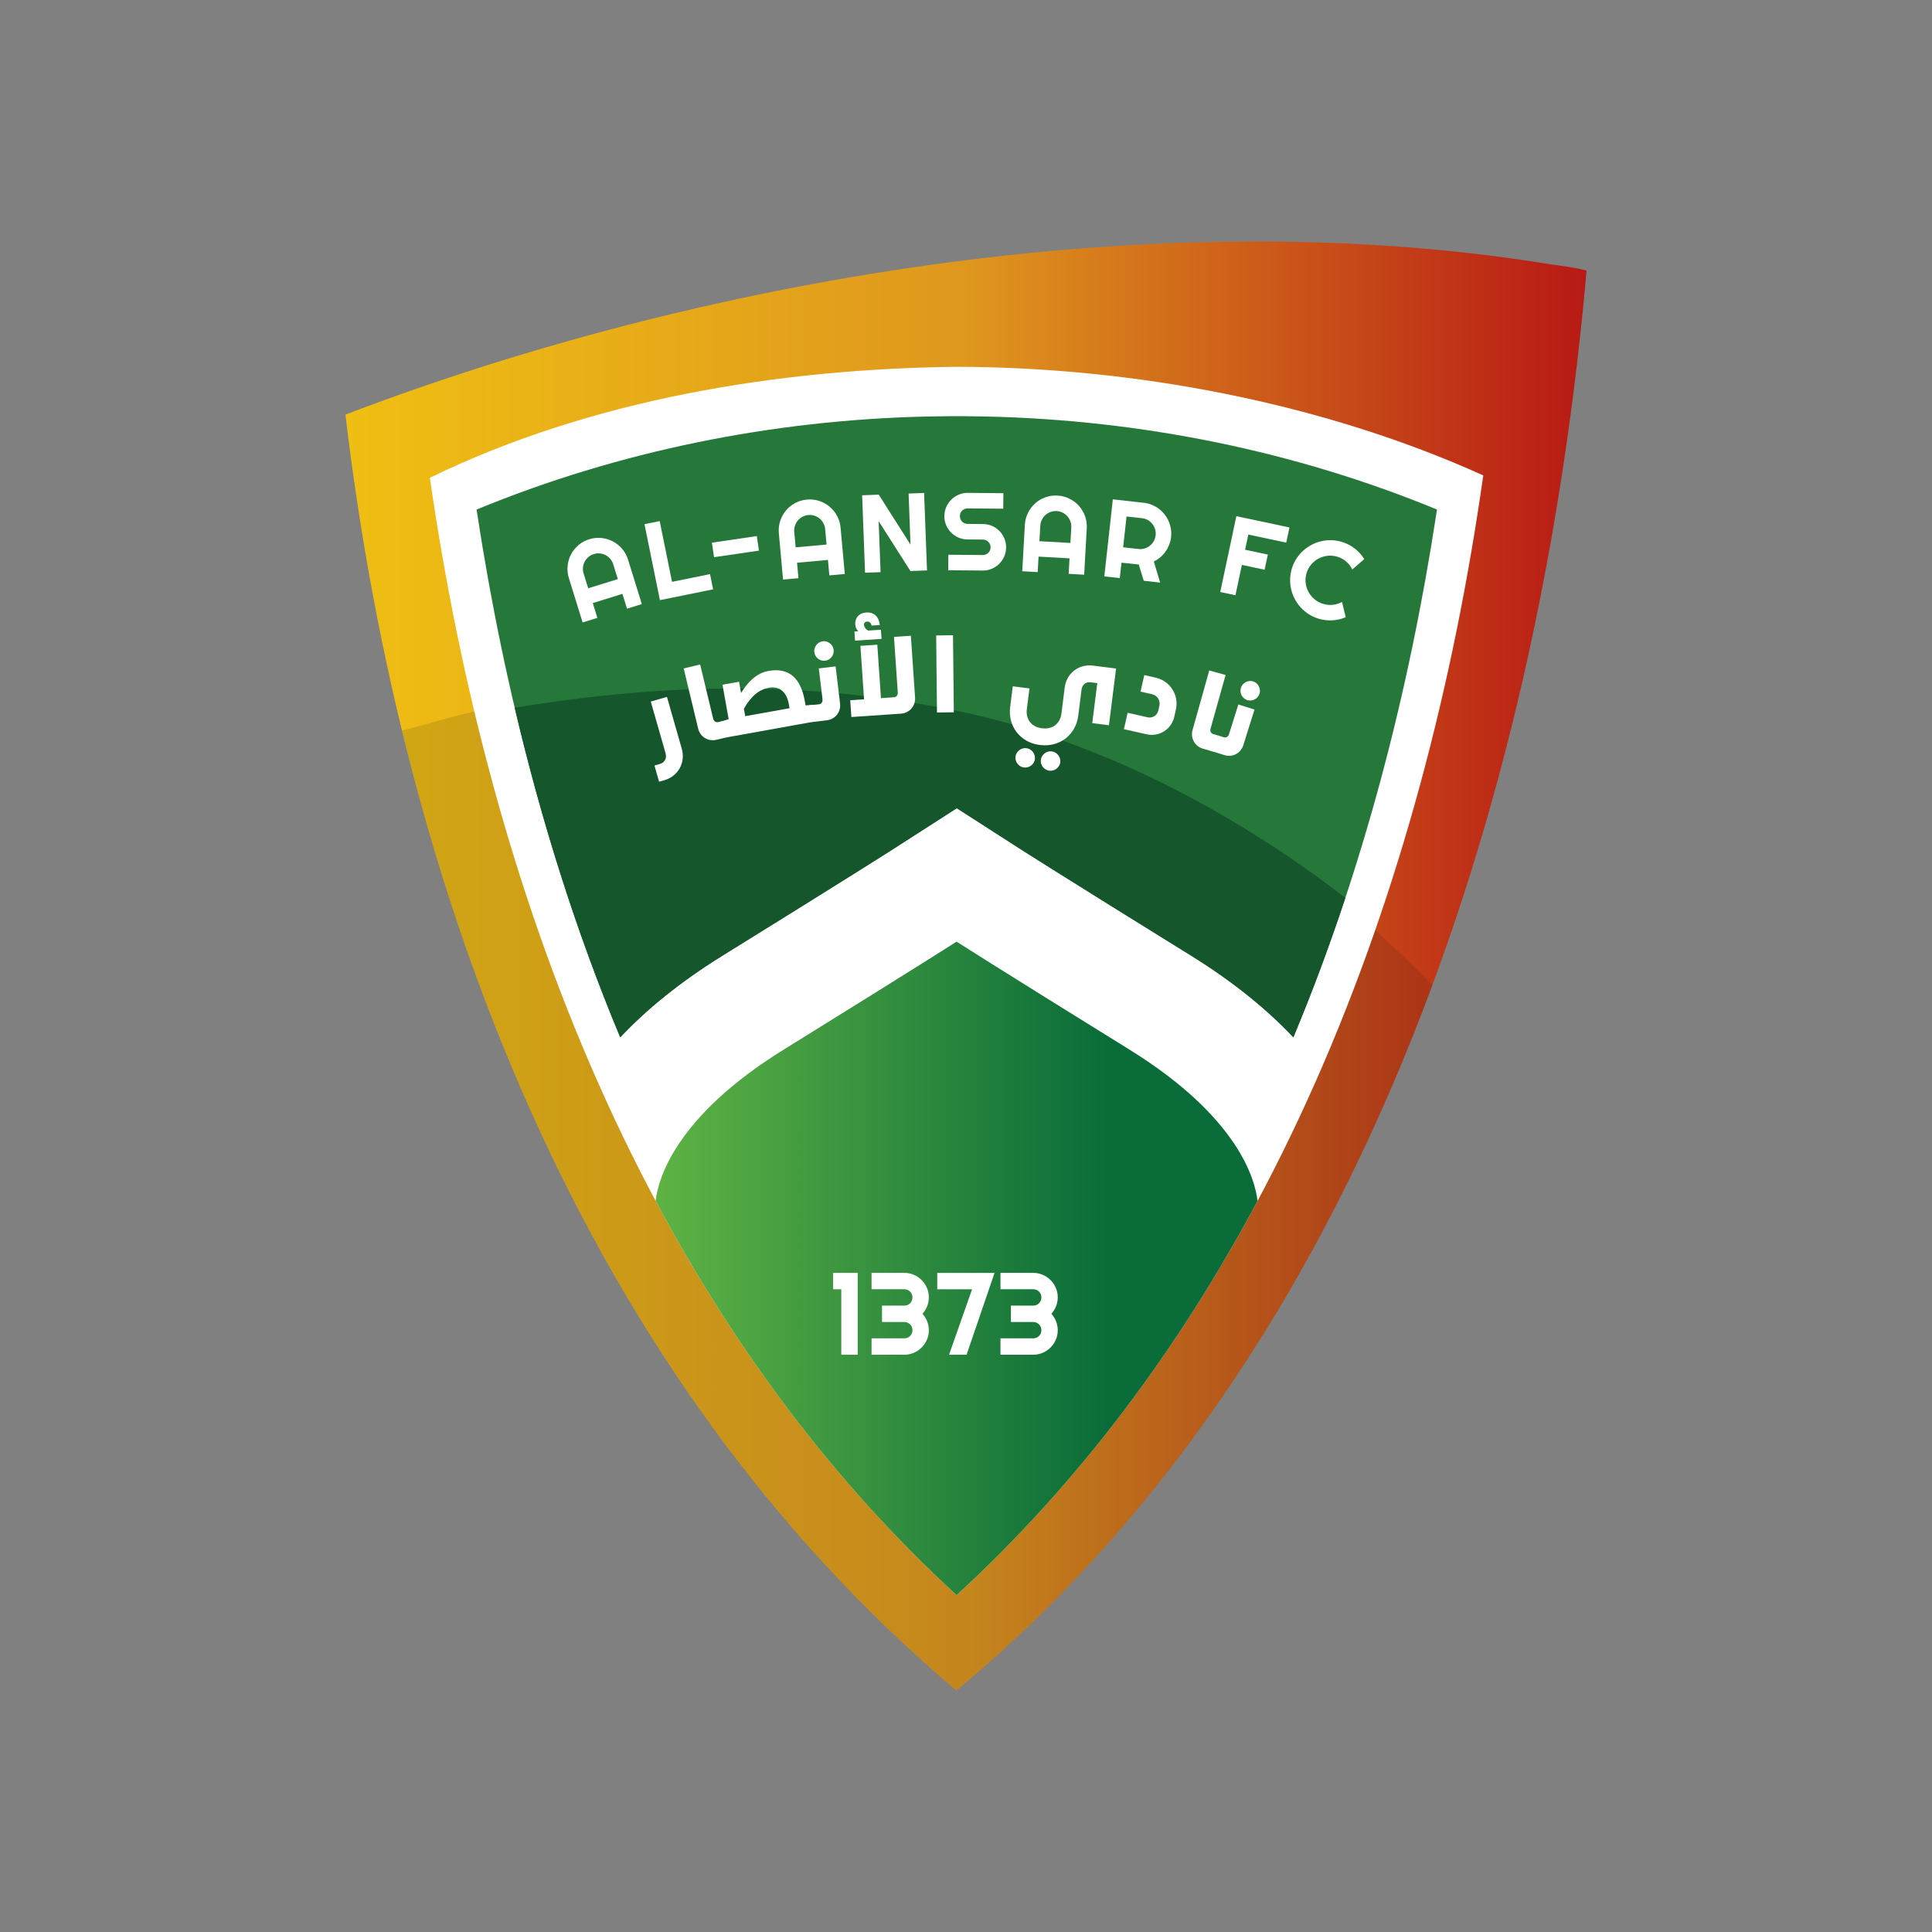 <?xml version="1.0" encoding="UTF-8"?>
<svg data-id="Layer_1" data-name="Layer 1" xmlns="http://www.w3.org/2000/svg" xmlns:xlink="http://www.w3.org/1999/xlink" viewBox="0 0 1080 1080">
  <rect x="0" y="0" width="1080" height="1080" fill="#808080" stroke="none"/>
  <defs>
    <style>
      .cls-1 {
        fill: url(#linear-gradient-2);
      }

      .cls-2 {
        fill: #15562c;
      }

      .cls-3 {
        fill: #26783a;
      }

      .cls-4 {
        fill: #fff;
      }

      .cls-5 {
        fill: #1e1e1e;
        opacity: .13;
      }

      .cls-6 {
        fill: url(#linear-gradient);
      }
    </style>
    <linearGradient id="linear-gradient" x1="193.09" y1="540" x2="886.91" y2="540" gradientUnits="userSpaceOnUse">
      <stop offset="0" stop-color="#efbf13"/>
      <stop offset=".5" stop-color="#df971e"/>
      <stop offset="1" stop-color="#b81915"/>
    </linearGradient>
    <linearGradient id="linear-gradient-2" x1="366.49" y1="709.04" x2="702.98" y2="709.04" gradientUnits="userSpaceOnUse">
      <stop offset="0" stop-color="#5fb344"/>
      <stop offset=".75" stop-color="#0a6c39"/>
    </linearGradient>
  </defs>
  <g>
    <path class="cls-6" d="M867.33,147.86c-222.94-36.69-479.61,9.45-674.24,83.92,31.89,267.48,132.23,536.57,341.51,713.22,245.28-203.56,329.86-538.26,352.3-793.71,0,0-4.13-1.52-19.57-3.43Z"/>
    <path class="cls-4" d="M534.74,205.05c-99.89,1.12-204.84,18.34-294.44,62.04,33.2,229.99,119.79,464.49,294.47,624.61,174.92-160.73,261.57-394.89,294.39-625.95-89.85-40.59-195.22-60.51-294.42-60.7Z"/>
    <g>
      <path class="cls-3" d="M534.85,232.65c-1.35,0-2.7,0-4.04,0-4.25.03-8.5.09-12.75.18-86.35,1.97-172.28,19.3-251.65,52.01.09.56.17,1.11.26,1.67,15.24,99.63,40.91,199.61,80.04,293.36,14.14-15.02,32.78-30.56,57.32-45.76,73.51-45.53,95.55-59.66,95.77-59.8l33.45-21.49,1.6-1.03c.8.51,1.6,1.03,1.6,1.03l33.45,21.49c.21.14,22.25,14.27,95.77,59.8,24.55,15.19,43.19,30.73,57.32,45.76,39.13-93.75,64.8-193.73,80.04-293.36.09-.56.17-1.11.26-1.67-79.37-32.71-165.29-50.04-251.65-52.01-4.25-.09-8.5-.15-12.75-.18-1.35,0-2.7,0-4.04,0Z"/>
      <path class="cls-1" d="M702.98,671.34c-43.68,81.77-99.04,156.8-168.21,220.36-69.2-63.43-124.58-138.54-168.28-220.42,1.39-12.04,10.85-46.93,71.61-84.55,75.24-46.6,96.63-60.35,96.63-60.35,0,0,21.39,13.75,96.63,60.35,60.86,37.69,70.25,72.63,71.62,84.61Z"/>
    </g>
    <path class="cls-2" d="M346.71,579.88c-24.82-59.47-44.23-121.44-58.98-184.25,86.77-14.26,162.31-14.59,240.98.48,80.94,15.5,158.34,55.74,223.36,105.79-8.72,26.37-18.4,52.41-29.07,77.98-14.14-15.02-32.78-30.56-57.32-45.76-73.51-45.53-95.55-59.66-95.77-59.8l-33.45-21.49s-.8-.52-1.6-1.03c-.81.52-1.61,1.03-1.61,1.03l-33.45,21.49c-.21.14-22.25,14.27-95.77,59.8-24.55,15.19-43.19,30.73-57.32,45.76Z"/>
    <path class="cls-5" d="M800.74,550.65c-54.5,147.19-138.59,288.5-266.14,394.35-163.01-137.59-259.92-331.26-309.87-536.58,12.93-3.38,29.19-8.22,40.42-10.71,44.31,185.52,128.03,364.21,269.63,494,110.12-101.19,185.25-231.47,234-371.75,7.96,7.52,21.56,19.75,31.97,30.7Z"/>
  </g>
  <g>
    <g>
      <path class="cls-4" d="M358.79,337.69l-8.28,2.57-2.57-8.28-16.57,5.13,2.57,8.28-8.25,2.56-7.69-24.82c-.71-2.29-.94-4.57-.7-6.85.24-2.28.88-4.4,1.9-6.36,1.03-1.96,2.41-3.69,4.15-5.18,1.74-1.49,3.76-2.59,6.05-3.3,2.29-.71,4.57-.94,6.85-.7,2.28.24,4.4.88,6.37,1.92,1.97,1.04,3.69,2.43,5.18,4.17,1.49,1.74,2.59,3.76,3.3,6.05l7.69,24.82ZM345.38,323.72l-2.57-8.28c-.35-1.13-.9-2.14-1.65-3.02-.75-.88-1.61-1.57-2.59-2.09-.98-.52-2.05-.84-3.19-.96-1.14-.12-2.28,0-3.42.35-1.14.35-2.14.9-3.02,1.65-.88.75-1.57,1.61-2.09,2.59-.52.98-.84,2.05-.96,3.19-.12,1.14,0,2.28.35,3.42l2.57,8.28,16.57-5.13Z"/>
      <path class="cls-4" d="M398.63,329.44l-29.73,6.04-8.63-42.46,8.5-1.73,6.9,33.96,21.23-4.32,1.73,8.5Z"/>
      <path class="cls-4" d="M423.07,299.67l1.19,8.13-25.11,3.68-1.19-8.13,25.11-3.68Z"/>
      <path class="cls-4" d="M472.25,320.86l-8.64.78-.78-8.64-17.27,1.57.78,8.64-8.61.78-2.35-25.88c-.22-2.39.03-4.67.74-6.85.71-2.18,1.78-4.12,3.19-5.83,1.41-1.71,3.13-3.1,5.14-4.2,2.01-1.09,4.22-1.75,6.6-1.96,2.39-.22,4.67.03,6.85.74,2.18.71,4.12,1.78,5.83,3.2,1.71,1.42,3.11,3.14,4.2,5.16,1.09,2.01,1.75,4.22,1.96,6.6l2.35,25.88ZM462.05,304.4l-.78-8.64c-.11-1.18-.43-2.28-.98-3.29-.55-1.01-1.25-1.87-2.1-2.59-.85-.71-1.83-1.25-2.92-1.6-1.09-.36-2.23-.48-3.42-.37-1.18.11-2.28.43-3.29.98s-1.87,1.25-2.59,2.1c-.71.85-1.25,1.83-1.6,2.92-.36,1.09-.48,2.23-.37,3.42l.78,8.64,17.27-1.57Z"/>
      <path class="cls-4" d="M518.21,318.86l-9.27.35-17.77-27.88,1.07,28.5-8.67.33-1.63-43.3,9.27-.35,17.77,27.91-1.07-28.53,8.67-.33,1.63,43.3Z"/>
      <path class="cls-4" d="M527.92,288.4c.02-1.79.37-3.47,1.07-5.04.7-1.56,1.64-2.93,2.83-4.1,1.19-1.17,2.57-2.09,4.15-2.76s3.26-1,5.05-.98l19.88.18-.08,8.67-19.88-.18c-.6,0-1.17.1-1.7.32-.53.22-.99.52-1.38.91-.4.39-.71.84-.93,1.37-.23.52-.34,1.08-.35,1.69,0,.6.1,1.17.32,1.71.22.54.52,1,.91,1.4.39.4.85.71,1.37.93.52.23,1.08.34,1.69.35l8.67.08c1.79.02,3.48.37,5.05,1.06,1.58.69,2.95,1.63,4.11,2.82,1.17,1.19,2.08,2.58,2.74,4.16s.98,3.28.97,5.07c-.02,1.79-.37,3.47-1.06,5.04-.69,1.57-1.63,2.93-2.82,4.1-1.19,1.17-2.58,2.09-4.16,2.76-1.59.67-3.28,1-5.07.98l-19.25-.17.08-8.67,19.25.17c.6,0,1.17-.1,1.69-.32.53-.22.99-.52,1.38-.91.4-.39.71-.84.93-1.37.23-.52.34-1.08.35-1.69,0-.6-.1-1.17-.32-1.69-.22-.53-.52-.99-.91-1.38-.39-.4-.85-.71-1.37-.93-.52-.23-1.08-.34-1.69-.35l-8.67-.08c-1.79-.02-3.47-.37-5.04-1.07-1.57-.7-2.93-1.64-4.1-2.83-1.17-1.19-2.09-2.58-2.76-4.16-.67-1.59-1-3.28-.98-5.07Z"/>
      <path class="cls-4" d="M606.05,321.27l-8.66-.49.49-8.66-17.32-.97-.49,8.66-8.63-.48,1.46-25.95c.13-2.39.71-4.62,1.74-6.67,1.02-2.05,2.36-3.82,4-5.3s3.55-2.62,5.7-3.4c2.15-.79,4.42-1.11,6.82-.98,2.39.13,4.62.71,6.67,1.74,2.05,1.02,3.82,2.36,5.3,4.02,1.48,1.66,2.61,3.56,3.4,5.71.79,2.15,1.11,4.43.98,6.82l-1.46,25.95ZM598.36,303.5l.49-8.66c.07-1.19-.1-2.32-.49-3.4-.39-1.08-.96-2.04-1.7-2.86s-1.63-1.5-2.66-2.01c-1.03-.51-2.14-.8-3.33-.87-1.19-.07-2.32.1-3.4.49-1.08.39-2.04.96-2.86,1.7-.83.74-1.5,1.63-2.01,2.66-.51,1.03-.8,2.14-.87,3.33l-.49,8.66,17.32.97Z"/>
      <path class="cls-4" d="M625.94,323.16l-8.62-.95,4.76-43.07,17.24,1.91c1.58.17,3.08.55,4.5,1.12,1.42.57,2.72,1.3,3.91,2.2,1.19.89,2.25,1.92,3.19,3.09.93,1.17,1.71,2.43,2.32,3.8.61,1.36,1.04,2.8,1.29,4.31.25,1.51.29,3.05.11,4.63-.16,1.48-.51,2.9-1.03,4.26-.53,1.36-1.2,2.63-2.03,3.82-.83,1.19-1.8,2.25-2.92,3.2-1.12.95-2.34,1.75-3.67,2.39l3.53,11.79-9.16-1.01-2.79-9.09-9.65-1.01-.95,8.62ZM629.75,288.71l-1.91,17.24,8.62.95c1.18.13,2.32.03,3.41-.31,1.09-.34,2.07-.85,2.94-1.55.87-.69,1.58-1.54,2.15-2.54.57-1,.91-2.09,1.05-3.27.13-1.18.03-2.32-.31-3.42-.33-1.1-.85-2.09-1.54-2.95-.69-.87-1.54-1.58-2.53-2.15-.99-.57-2.08-.91-3.26-1.04l-8.62-.95Z"/>
      <path class="cls-4" d="M690.61,332.74l-8.48-1.8,9-42.39,29.68,6.3-1.8,8.48-21.19-4.5-1.8,8.48,12.71,2.7-1.8,8.48-12.71-2.7-3.6,16.94Z"/>
      <path class="cls-4" d="M752.26,345.03c-2.45,1.04-5,1.62-7.66,1.75-2.66.12-5.27-.22-7.82-1.03-1.96-.62-3.76-1.48-5.41-2.57-1.65-1.09-3.12-2.35-4.41-3.78-1.29-1.44-2.38-3.01-3.26-4.73-.89-1.72-1.55-3.52-1.97-5.4-.43-1.88-.61-3.81-.54-5.78.07-1.98.42-3.94,1.04-5.9.62-1.96,1.48-3.77,2.57-5.43,1.09-1.66,2.35-3.14,3.79-4.42,1.44-1.29,3.01-2.37,4.73-3.26,1.72-.89,3.52-1.55,5.4-1.97,1.88-.43,3.81-.6,5.78-.54,1.98.07,3.94.42,5.9,1.04,2.55.81,4.88,2.04,6.98,3.67,2.1,1.63,3.85,3.59,5.23,5.87l-6.67,5.8c-.79-1.69-1.9-3.15-3.33-4.38-1.43-1.23-3.04-2.13-4.85-2.7-1.82-.58-3.64-.78-5.46-.6-1.81.18-3.5.68-5.07,1.48-1.57.8-2.95,1.89-4.15,3.28-1.2,1.38-2.09,2.98-2.66,4.78-.57,1.8-.77,3.61-.58,5.41.19,1.8.68,3.49,1.5,5.06.81,1.57,1.9,2.95,3.28,4.15,1.37,1.2,2.97,2.09,4.79,2.67,1.8.57,3.64.78,5.52.6,1.87-.17,3.62-.72,5.25-1.64l2.08,8.59Z"/>
    </g>
    <g>
      <path class="cls-4" d="M365.85,427.94l2.91-.83c2.74-.78,4.11-3.17,3.3-6.03l-8.27-28.92,9.04-2.59,8.27,28.92c2.23,7.79-1.96,15.43-9.75,17.66l-2.92.83-2.58-9.04Z"/>
      <path class="cls-4" d="M391.39,371.45l7.27,30.26c.45,1.86,1.92,2.15,2.82,1.93l2.59-.62,2.2,9.15-5.72,1.37c-4.63,1.11-9.16-1.56-10.28-6.25l-8.08-33.63,9.21-2.21Z"/>
      <path class="cls-4" d="M455.52,393.95l-1.66,9.66-47.87,8.63-5.99-.89-1.13-6.33,5.2-1.99,3.25-1.03-3.44-19.25,9.26-1.66,1.12,6.27c3.7-6.01,8.58-11.09,15.28-12.29,11.39-2.04,18.03,3.81,20.35,16.79l.44,2.44,5.2-.35ZM440.93,393.47c-1.27-7.13-5.74-9.97-10.98-9.04-5.42.97-9.96,4.42-14.11,11.77l.74,4.14,24.79-4.44-.44-2.44Z"/>
      <path class="cls-4" d="M452.34,394.35l5.53-.66c.86-.1,2.14-.88,1.91-2.78l-2.06-17.27,9.4-1.12,2.47,20.71c.57,4.79-2.68,8.86-7.42,9.42l-8.73,1.04-1.11-9.34ZM455.2,364.52c-.34-2.89,1.81-5.7,4.76-6.05,2.95-.35,5.71,1.87,6.05,4.76.36,3.01-1.81,5.76-4.76,6.11-2.95.35-5.7-1.81-6.06-4.82Z"/>
      <path class="cls-4" d="M509.18,355.39l2.35,34.51c.32,4.75-3.13,8.71-7.88,9.03l-27.72,1.89-.64-9.38,7.72-.53-2.04-29.88,9.45-.64,2.04,29.88,7.35-.5c.86-.06,2.18-.77,2.05-2.68l-2.12-31.06,9.45-.64Z"/>
      <path class="cls-4" d="M523.78,398.28l-.45-43.07,9.41-.1.45,43.07-9.41.1Z"/>
      <path class="cls-4" d="M623.89,373.72l-3.99,31.68-9.33-1.18,2.82-22.35-3.62-.46c-2.76-.35-4.84,1.32-5.19,4.09l-1.83,14.55c-1.35,10.74-10.47,17.77-21.22,16.41l-.43-.05c-10.74-1.35-17.77-10.41-16.42-21.16l1.46-11.6,9.33,1.18-1.46,11.6c-.71,5.65,2.62,9.93,8.26,10.65l.43.05c5.65.71,9.94-2.62,10.65-8.26l1.83-14.55c1.01-7.98,7.84-13.23,15.76-12.24l12.96,1.63ZM578.53,424.32c-.37,2.95-3.2,5.09-6.15,4.71-2.89-.36-5.09-3.14-4.72-6.08.36-2.89,3.2-5.09,6.08-4.72,2.95.37,5.15,3.21,4.78,6.09ZM592.71,426.11c-.37,2.95-3.2,5.09-6.15,4.71-2.95-.37-5.09-3.14-4.72-6.08.36-2.89,3.14-5.09,6.08-4.72,2.95.37,5.15,3.21,4.78,6.09Z"/>
      <path class="cls-4" d="M630.35,398.45l11.23,2.53c2.66.6,5.32-1.09,5.92-3.74l.61-2.72c.65-2.9-1.17-5.78-4.07-6.44l-6.46-1.46,2.08-9.24,6.46,1.45c7.97,1.8,13.02,9.78,11.23,17.75l-.94,4.17c-1.56,6.94-8.44,11.29-15.39,9.73l-12.74-2.87,2.07-9.18Z"/>
      <path class="cls-4" d="M685.11,377.34l-8.4,29.97c-.52,1.85.63,2.81,1.52,3.06l2.56.72-2.54,9.06-5.66-1.59c-4.59-1.29-7.24-5.82-5.94-10.47l9.33-33.31,9.12,2.55Z"/>
      <path class="cls-4" d="M680.8,411.09l3.34,1.06c.83.26,2.31.08,2.89-1.75l5.22-16.59,9.03,2.84-6.26,19.9c-1.45,4.61-6.09,6.97-10.63,5.54l-8.38-2.64,4.8-8.37ZM693.69,384.47c.87-2.77,3.99-4.45,6.83-3.56,2.83.89,4.43,4.05,3.56,6.83-.91,2.89-4.01,4.51-6.85,3.62-2.83-.89-4.45-4-3.54-6.89Z"/>
      <path class="cls-4" d="M492.8,357.13l-14.82,1.01-.35-5.12,2.16-.15c-.93-.93-1.57-2.13-1.69-3.79-.24-3.58,1.98-6.4,6.18-6.69,4.2-.29,7.04,2.25,7.55,6.99l-4.63.32c-.22-1.47-1.28-2.33-2.45-2.25-1.05.07-1.87.75-1.79,1.92.05.68.58,2.19,2.38,3.13l7.1-.48.35,5.12Z"/>
    </g>
    <g>
      <path class="cls-4" d="M479.45,757.3h-9.16v-36.59h-4.56v-9.16h13.72v45.75Z"/>
      <path class="cls-4" d="M519.23,743.58c0,1.89-.36,3.67-1.08,5.33-.72,1.66-1.71,3.11-2.95,4.35-1.24,1.24-2.7,2.23-4.35,2.95-1.66.72-3.43,1.08-5.33,1.08h-18.31v-9.16h18.31c.64,0,1.23-.12,1.79-.35.55-.23,1.04-.56,1.45-.97.41-.41.74-.9.97-1.45.23-.55.35-1.15.35-1.79s-.12-1.23-.35-1.79c-.23-.55-.56-1.04-.97-1.45-.41-.41-.9-.74-1.45-.97-.55-.23-1.15-.35-1.79-.35h-12.47v-9.16h12.47c.64,0,1.23-.12,1.79-.35.55-.23,1.04-.56,1.45-.97.41-.41.74-.9.97-1.47.23-.56.35-1.16.35-1.8s-.12-1.23-.35-1.79c-.23-.55-.56-1.04-.97-1.45-.41-.41-.9-.74-1.45-.97-.55-.23-1.15-.35-1.79-.35h-18.31v-9.16h18.31c1.89,0,3.67.36,5.33,1.08,1.66.72,3.11,1.71,4.35,2.95,1.24,1.24,2.23,2.7,2.95,4.35.72,1.66,1.08,3.43,1.08,5.33,0,1.68-.31,3.31-.93,4.9-.62,1.58-1.49,3-2.62,4.26,1.13,1.26,2,2.67,2.62,4.26.62,1.58.93,3.22.93,4.9Z"/>
      <path class="cls-4" d="M555.95,711.56l-15.63,45.75h-9.79l12.86-36.59h-19.46v-9.16h32.03Z"/>
      <path class="cls-4" d="M591.29,743.58c0,1.89-.36,3.67-1.08,5.33-.72,1.66-1.71,3.11-2.95,4.35s-2.7,2.23-4.35,2.95c-1.66.72-3.43,1.08-5.33,1.08h-18.31v-9.16h18.31c.64,0,1.23-.12,1.79-.35.55-.23,1.04-.56,1.45-.97.41-.41.74-.9.97-1.45.23-.55.35-1.15.35-1.79s-.12-1.23-.35-1.79c-.23-.55-.56-1.04-.97-1.45-.41-.41-.9-.74-1.45-.97-.55-.23-1.15-.35-1.79-.35h-12.47v-9.16h12.47c.64,0,1.23-.12,1.79-.35.55-.23,1.04-.56,1.45-.97.41-.41.74-.9.97-1.47.23-.56.35-1.16.35-1.8s-.12-1.23-.35-1.79c-.23-.55-.56-1.04-.97-1.45-.41-.41-.9-.74-1.45-.97-.55-.23-1.15-.35-1.79-.35h-18.31v-9.16h18.31c1.89,0,3.67.36,5.33,1.08,1.66.72,3.11,1.71,4.35,2.95,1.24,1.24,2.23,2.7,2.95,4.35.72,1.66,1.08,3.43,1.08,5.33,0,1.68-.31,3.31-.93,4.9-.62,1.58-1.49,3-2.62,4.26,1.13,1.26,2,2.67,2.62,4.26.62,1.58.93,3.22.93,4.9Z"/>
    </g>
  </g>
</svg>
